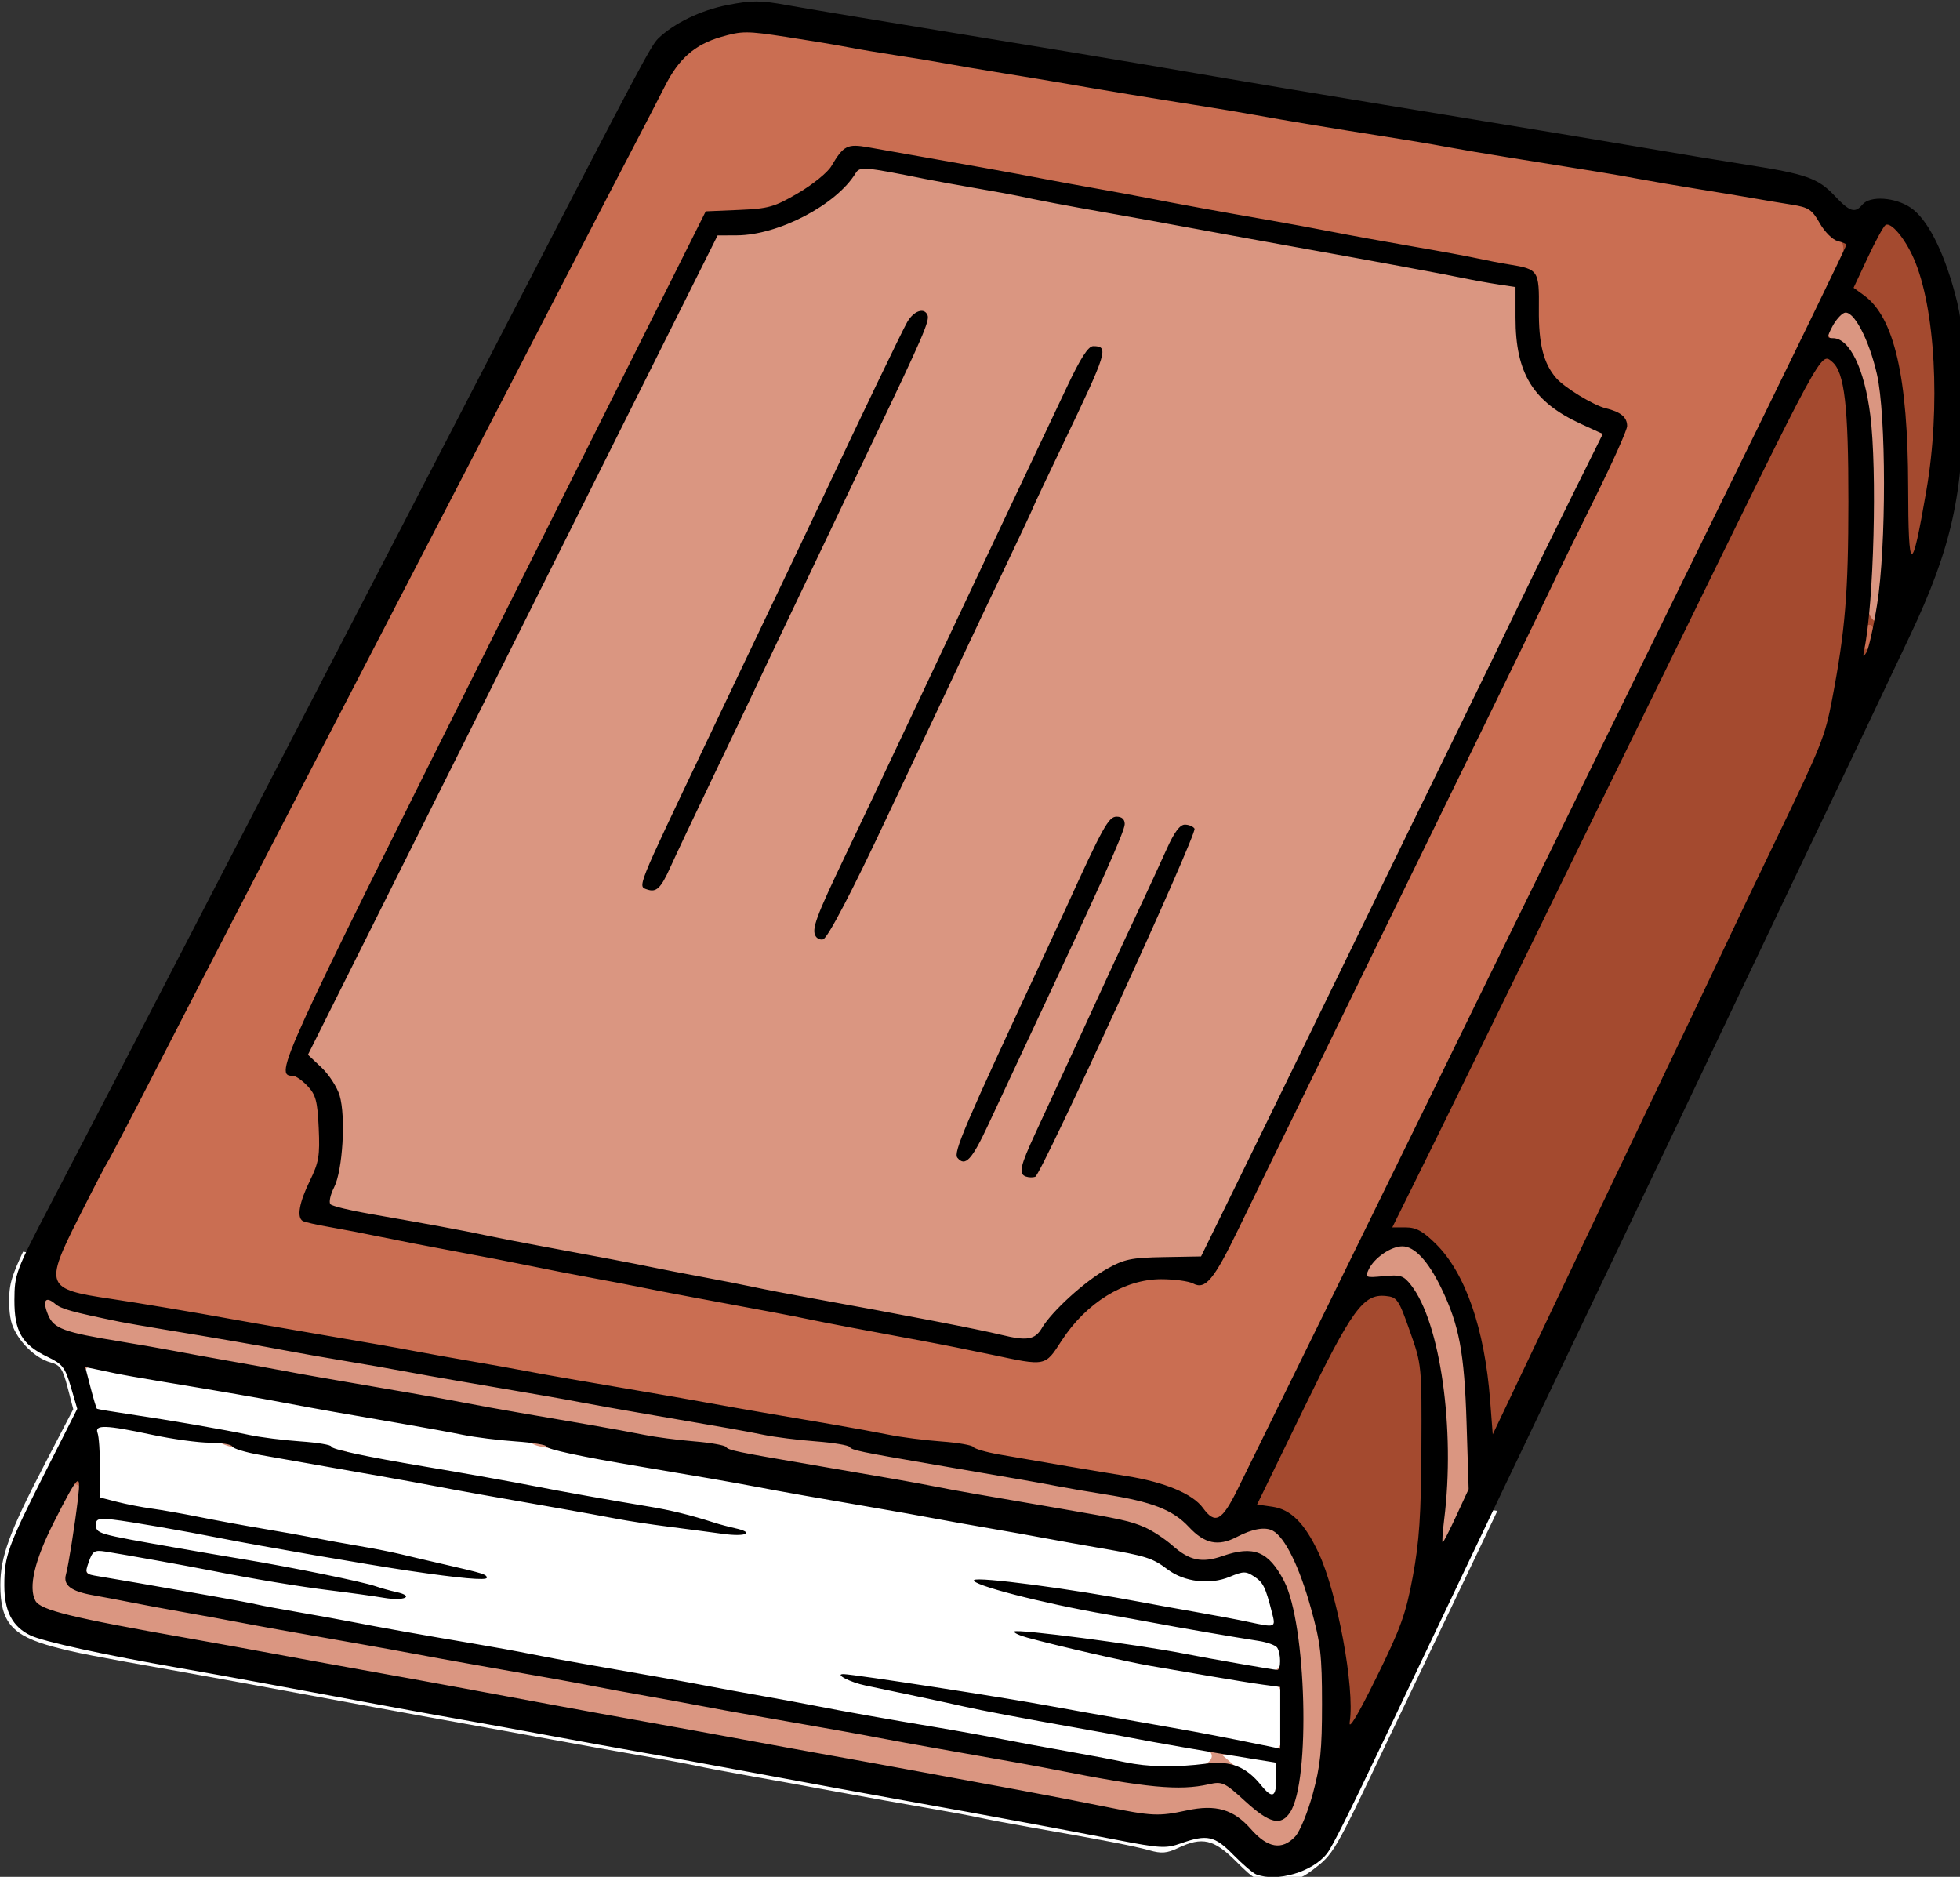 <?xml version="1.0" encoding="UTF-8" standalone="no"?>
<!-- Created with Inkscape (http://www.inkscape.org/) -->

<svg
   width="30mm"
   height="28.726mm"
   viewBox="0 0 30 28.726"
   version="1.1"
   id="svg5"
   inkscape:version="1.2.2 (732a01da63, 2022-12-09)"
   xml:space="preserve"
   sodipodi:docname="book.svg"
   xmlns:inkscape="http://www.inkscape.org/namespaces/inkscape"
   xmlns:sodipodi="http://sodipodi.sourceforge.net/DTD/sodipodi-0.dtd"
   xmlns="http://www.w3.org/2000/svg"
   xmlns:svg="http://www.w3.org/2000/svg"><rect x="0" y="0" width="30" height="28.726" fill="#333333" stroke="none"/><sodipodi:namedview
     id="namedview7"
     pagecolor="#f0f0f0"
     bordercolor="#ffffff"
     borderopacity="1"
     inkscape:showpageshadow="0"
     inkscape:pageopacity="0"
     inkscape:pagecheckerboard="0"
     inkscape:deskcolor="#505050"
     inkscape:document-units="mm"
     showgrid="true"
     inkscape:zoom="1"
     inkscape:cx="1.5"
     inkscape:cy="285.5"
     inkscape:current-layer="layer1"><inkscape:grid
       type="xygrid"
       id="grid132"
       dotted="true"
       empspacing="10"
       units="mm"
       spacingx="1"
       spacingy="1"
       originx="-17.624"
       originy="-82.756" /></sodipodi:namedview><defs
     id="defs2" /><g
     inkscape:label="Layer 1"
     inkscape:groupmode="layer"
     id="layer1"
     transform="translate(-17.624,-82.756)"><g
       id="g2850"
       transform="matrix(0.173,0,0,0.173,14.58,68.462)"><path
         id="path310"
         style="display:inline;fill:#ffffff;stroke-width:0.353"
         d="m 19.638,193.363 c -0.926,1.97 -1.096,2.628 -1.189,3.416 -0.115,0.967 -0.027,2.286 0.198,2.967 0.492,1.491 2.046,3.044 3.412,3.409 0.86,0.23 1.084,0.556 1.514,2.205 l 0.504,1.935 -2.557,4.922 c -3.095,5.958 -3.895,8.144 -3.895,10.639 0,3.303 1.034,4.492 4.763,5.478 1.985,0.525 3.218,0.765 11.289,2.2 2.973,0.529 4.976,0.897 17.11,3.143 2.619,0.485 6.191,1.135 7.938,1.445 1.746,0.31 5.239,0.946 7.761,1.414 2.522,0.468 6.094,1.108 7.938,1.423 1.843,0.315 3.986,0.712 4.763,0.883 0.776,0.171 2.84,0.562 4.586,0.87 1.746,0.308 5.239,0.943 7.761,1.411 2.522,0.468 6.094,1.108 7.938,1.423 1.843,0.315 3.986,0.712 4.763,0.882 0.776,0.171 2.76,0.547 4.41,0.835 6.339,1.109 9.396,1.7 10.652,2.059 1.046,0.3 1.543,0.26 2.523,-0.205 2.144,-1.018 3.171,-0.781 5.137,1.185 1.665,1.665 1.867,1.764 3.6,1.764 1.449,0 2.103,-0.202 3.103,-0.956 1.937,-1.46 1.951,-1.484 6.57,-11.215 1.013,-2.134 2.835,-5.944 4.048,-8.467 1.213,-2.522 2.979,-6.213 3.924,-8.202 0.507,-1.067 1.192,-2.505 1.869,-3.928 z" /><path
         id="path308"
         style="display:inline;fill:#da9681;fill-opacity:1;stroke-width:0.353"
         d="m 83.549,83.182 c -1.72,0.136 -3.474,0.474 -5.024,1.248 -2.342,1.48 -3.87,3.879 -5.129,6.284 -3.741,7.11 -7.348,14.29 -11.073,21.408 -12.07,23.31 -24.151,46.615 -36.207,69.928 -2.098,3.894 -4.144,7.822 -5.983,11.847 -0.771,1.803 -1.684,4.005 -0.71,5.955 0.585,1.282 1.676,2.523 3.102,2.817 1.01,0.121 1.273,1.337 1.578,2.135 0.407,1.247 0.608,2.643 -0.006,3.863 -0.319,0.788 -0.736,1.656 -1.369,2.168 -0.811,2.425 -2.276,4.585 -3.216,6.923 -0.94,2.29 -1.938,4.955 -0.914,7.386 0.633,1.764 2.628,2.254 4.248,2.68 5.002,1.169 10.094,1.895 15.141,2.839 6.097,1.13 12.203,2.283 18.292,3.384 7.091,1.231 14.13,2.616 21.217,3.835 6.749,1.231 13.495,2.527 20.237,3.73 6.748,1.17 13.468,2.494 20.211,3.685 1.894,0.272 3.773,0.173 5.566,-0.112 0.945,-0.209 2.086,-0.28 2.766,0.555 0.955,0.896 1.729,2.107 2.975,2.613 1.912,0.507 4.095,-0.198 5.237,-1.845 1.936,-2.658 3.145,-5.753 4.611,-8.677 3.831,-8.041 7.68,-16.075 11.472,-24.134 0.539,-1.177 1.087,-2.369 1.475,-3.594 0.305,-0.326 0.72,-0.382 0.766,-0.909 3.003,-6.634 6.245,-13.161 9.337,-19.755 8.005,-16.785 16.027,-33.567 23.98,-50.378 2.108,-4.386 3.769,-9.021 4.465,-13.853 0.803,-5.459 0.822,-11.034 -0.371,-16.454 -0.606,-2.53 -1.463,-5.18 -3.317,-7.133 -0.933,-0.857 -2.303,-1.163 -3.534,-1.072 -0.879,0.187 -1.486,1.47 -2.467,1.008 -0.626,-0.424 -0.921,-1.183 -1.277,-1.795 -2.239,-1.489 -4.974,-1.885 -7.582,-2.252 -6.065,-0.936 -12.053,-2.069 -18.113,-2.996 -7.937,-1.351 -15.886,-2.628 -23.826,-3.96 -4.966,-0.84 -9.958,-1.681 -14.897,-2.531 C 105.73,86.539 96.287,84.816 86.799,83.383 85.721,83.253 84.637,83.138 83.549,83.182 Z M 25.816,203.486 c 3.294,0.848 6.7,1.193 10.042,1.827 5.728,1.033 11.453,2.091 17.196,3.053 2.816,0.512 5.622,1.107 8.487,1.278 1.019,0.151 2.15,0.095 3.053,0.643 0.544,0.366 1.31,0.352 1.947,0.528 6.712,1.206 13.489,2.31 20.19,3.575 8.68,1.474 17.334,3.091 26,4.637 2.084,0.414 4.217,0.609 6.267,1.17 0.962,0.236 1.704,0.888 2.486,1.444 1.693,0.94 3.699,0.571 5.471,0.094 0.89,-0.24 2.013,-0.076 2.424,0.859 0.556,1.093 1.181,2.264 1.172,3.518 -0.234,0.846 -1.316,0.439 -1.947,0.396 -7.079,-1.479 -14.242,-2.831 -21.408,-3.584 -0.781,-0.065 -1.702,-0.152 -2.404,-0.112 3.472,0.809 6.916,1.808 10.435,2.334 4.76,0.918 9.543,1.718 14.322,2.527 0.775,0.081 1.61,0.627 1.494,1.504 0.118,0.794 -0.588,1.47 -1.375,1.33 -2.38,-0.306 -4.708,-0.943 -7.08,-1.31 -4.756,-0.791 -9.54,-1.613 -14.334,-1.899 4.826,1.061 9.628,2.248 14.508,3.046 2.575,0.452 5.166,0.876 7.734,1.329 0.718,0.533 0.638,1.613 0.77,2.424 0.035,1.08 0.183,2.429 -0.674,3.238 -0.732,0.403 -1.505,-0.278 -2.261,-0.32 -5.968,-1.22 -12.11,-2.133 -18.126,-3.277 -4.687,-0.766 -9.35,-1.633 -14.031,-2.215 -0.807,-0.096 -1.616,-0.178 -2.428,-0.218 4.027,0.96 8.147,1.903 12.248,2.681 5.307,0.922 10.592,2.029 15.912,2.919 0.896,0.232 1.985,0.096 2.733,0.693 0.516,0.55 -0.249,1.141 -0.791,1.224 -3.308,0.838 -6.694,-0.162 -9.967,-0.689 -7.179,-1.335 -14.361,-2.598 -21.547,-3.9 -4.622,-0.868 -9.27,-1.645 -13.894,-2.556 -5.846,-0.997 -11.716,-2.075 -17.552,-3.143 -4.283,-0.725 -8.555,-1.511 -12.82,-2.332 -5.899,-1.034 -11.793,-2.194 -17.68,-3.162 -1.615,-0.265 -3.276,-0.465 -4.802,-1.076 -0.87,-0.474 -0.343,-1.595 0.139,-2.162 0.649,-0.719 1.518,0.051 2.276,0.086 2.093,0.316 4.201,0.579 6.267,1.097 5.429,0.996 10.866,1.984 16.343,2.686 0.76,0.077 1.387,0.159 2.143,0.167 C 49.319,222.635 45.699,222.083 42.14,221.378 37.155,220.401 32.081,219.854 27.168,218.537 26.462,218.399 25.619,217.773 26,216.969 c 0.444,-0.843 1.44,-0.226 2.119,-0.138 4.082,0.778 8.172,1.51 12.257,2.274 5.738,0.985 11.517,2.026 17.244,2.785 0.77,0.087 1.543,0.165 2.319,0.163 -2.231,-0.672 -4.538,-1.067 -6.791,-1.662 -6.428,-1.344 -12.998,-2.41 -19.489,-3.605 -2.464,-0.432 -4.927,-0.849 -7.39,-1.227 -0.025,-2.18 0.092,-4.391 -0.338,-6.537 -0.016,-0.736 0.854,-0.783 1.349,-0.491 2.771,0.887 5.628,0.924 8.482,1.312 0.859,0.027 1.482,0.655 2.314,0.775 6.178,1.239 12.426,2.116 18.602,3.369 5.288,0.947 10.612,1.857 15.906,2.84 3.398,0.514 6.796,1.064 10.224,1.336 -3.657,-1.283 -7.504,-1.906 -11.301,-2.625 -6.966,-1.283 -13.933,-2.507 -20.917,-3.731 -0.815,-0.163 -1.666,-0.335 -2.366,-0.785 -2.404,-0.481 -4.886,-0.442 -7.283,-0.988 -4.567,-0.934 -9.19,-1.562 -13.769,-2.421 -0.578,-0.09 -1.247,-0.238 -1.376,-0.904 -0.289,-0.894 -0.758,-1.816 -0.687,-2.768 0.068,-0.306 0.405,-0.508 0.707,-0.453 z m 101.418,34.467 c 1.067,0.075 2.33,-0.103 3.207,0.627 0.681,0.921 0.017,2.088 -0.074,3.091 -0.164,0.412 -0.825,-0.623 -1.184,-0.783 -1.141,-0.989 -2.281,-1.979 -3.42,-2.97 0.49,0.012 0.98,0.023 1.471,0.035 z" /><path
         id="path304"
         style="display:inline;fill:#ca6e52;fill-opacity:1;stroke-width:0.353"
         d="m 84.184,83.252 c -2.952,0.233 -6.095,1.092 -8.157,3.343 -1.55,2.058 -2.568,4.456 -3.799,6.708 -11.566,22.505 -23.276,44.925 -34.884,67.407 -5.268,10.208 -10.572,20.393 -15.849,30.596 -0.995,2.122 -2.37,4.249 -2.251,6.688 -0.116,1.084 0.273,2.145 1.02,2.931 0.685,0.856 1.592,1.544 2.673,1.79 1.193,0.617 1.281,2.12 1.617,3.27 0.408,2.013 -0.926,3.781 -1.73,5.508 -1.024,2.007 -2.144,3.967 -3.179,5.965 -0.838,2.143 -1.53,4.501 -1.129,6.818 0.198,1.412 1.313,2.589 2.716,2.858 6.287,1.706 12.733,2.571 19.122,3.804 17.946,3.337 35.932,6.534 53.883,9.862 8.168,1.465 16.324,2.983 24.477,4.533 1.241,0.268 2.529,0.223 3.719,-0.241 1.142,-0.394 2.552,-0.633 3.538,0.255 1.165,0.836 1.928,2.228 3.293,2.761 1.752,0.251 3.803,-10e-4 4.946,-1.513 1.855,-2.333 2.899,-5.154 4.231,-7.787 15.975,-33.453 31.945,-66.909 47.772,-100.433 1.114,-2.301 2.17,-4.65 2.844,-7.129 1.018,-3.34 1.777,-6.794 1.722,-10.304 -0.008,-4.125 0.192,-8.257 -0.622,-12.311 -0.494,-2.086 -1.234,-4.041 -2.442,-5.809 -1.033,-1.491 -3.069,-2.709 -4.861,-1.832 -0.616,0.371 -1.409,0.974 -2.1,0.393 -1.06,-0.938 -1.98,-2.118 -3.368,-2.6 -2.461,-0.925 -5.133,-0.999 -7.696,-1.487 -6.497,-1.046 -12.975,-2.214 -19.479,-3.23 -10.098,-1.766 -20.24,-3.277 -30.337,-5.047 -6.754,-1.276 -13.564,-2.141 -20.32,-3.435 -4.642,-0.797 -9.311,-1.448 -13.95,-2.304 -0.471,-0.055 -0.945,-0.047 -1.418,-0.028 z m 10.764,13.979 c 2.25,0.259 4.442,0.894 6.679,1.249 6.476,1.158 12.966,2.432 19.46,3.57 6.415,1.202 12.858,2.271 19.264,3.536 3.982,0.719 7.979,1.375 11.895,2.406 -0.344,1.834 -0.44,3.727 0.004,5.554 0.429,2.341 1.95,4.405 4.045,5.527 1.048,0.672 2.347,0.978 3.267,1.826 0.298,0.403 -0.301,0.935 -0.402,1.383 -6.962,14.409 -14.025,28.762 -21.003,43.163 -4.694,9.642 -9.448,19.262 -14.072,28.94 -2.299,0.072 -4.633,-0.184 -6.906,0.244 -2.285,0.717 -4.078,2.44 -5.725,4.106 -1.006,0.886 -1.376,2.511 -2.794,2.878 -0.699,0.184 -1.222,-0.452 -1.914,-0.443 -3.513,-0.646 -7.02,-1.313 -10.52,-2.027 -5.313,-0.95 -10.61,-1.985 -15.904,-3.033 -7.498,-1.478 -15.018,-2.843 -22.523,-4.287 -2.884,-0.582 -5.771,-1.147 -8.669,-1.654 -1.12,-0.229 -2.223,-0.535 -3.331,-0.813 0.764,-1.49 1.824,-2.946 1.771,-4.702 0.004,-2.007 0.228,-4.149 -0.646,-6.019 -0.573,-1.094 -1.686,-1.718 -2.598,-2.49 12.16,-24.316 24.318,-48.633 36.473,-72.951 1.849,0.086 3.712,-0.123 5.443,-0.807 2.421,-0.89 4.76,-2.194 6.43,-4.201 0.592,-0.623 1.409,-1.012 2.279,-0.956 z m 86,12.768 c 1.222,0.292 1.697,1.663 2.152,2.691 1.625,4.361 1.611,9.088 1.461,13.675 -0.12,3.431 -0.171,6.875 -0.586,10.286 -0.028,0.617 -0.424,1.049 -0.854,1.445 -0.683,-1.002 -0.353,-2.232 -0.357,-3.361 0.19,-3.469 0.493,-6.894 0.283,-10.371 -0.139,-2.496 -0.184,-5.046 -0.754,-7.51 -0.488,-1.425 -1.124,-2.874 -2.186,-3.965 -0.639,-0.133 -1.105,-0.799 -0.775,-1.424 0.24,-0.708 0.738,-1.583 1.615,-1.466 z m -81.994,0.443 c -1.544,2.23 -2.593,4.758 -3.825,7.165 -6.254,13.128 -12.474,26.274 -18.733,39.4 -0.505,1.265 -1.301,2.491 -1.401,3.873 0.157,0.379 0.62,-0.195 0.754,-0.354 1.4,-2.529 2.564,-5.189 3.842,-7.784 5.954,-12.576 11.983,-25.117 17.901,-37.71 0.635,-1.505 1.473,-2.971 1.758,-4.592 -0.006,-0.126 -0.265,-0.13 -0.295,0.002 z m 15.367,3.1 c -0.849,0.819 -1.208,2.033 -1.766,3.058 -7.3,15.431 -14.581,30.873 -21.869,46.311 -0.283,0.713 -0.633,1.443 -0.703,2.205 0.456,0.466 0.724,-0.406 0.967,-0.676 1.712,-3.089 3.143,-6.327 4.629,-9.528 3.281,-6.932 6.59,-13.854 9.849,-20.799 2.936,-6.275 6.006,-12.489 8.839,-18.811 0.219,-0.528 0.457,-1.057 0.568,-1.62 -0.171,-0.038 -0.336,-0.148 -0.514,-0.141 z m 2.041,41.52 c -0.892,0.741 -1.164,1.989 -1.714,2.98 -4.057,8.729 -8.192,17.426 -12.016,26.261 -0.331,0.341 -0.026,1.071 0.336,0.423 1.564,-2.072 2.504,-4.53 3.632,-6.85 3.174,-6.989 6.546,-13.89 9.558,-20.951 0.213,-0.579 0.497,-1.157 0.618,-1.755 -0.117,-0.083 -0.271,-0.131 -0.414,-0.107 z m 6.086,0.898 c -0.557,0.355 -0.771,1.197 -1.107,1.703 -2.081,4.272 -4.003,8.649 -6.064,12.954 -1.445,3.141 -2.813,6.314 -4.296,9.438 -0.885,2.01 -1.931,3.964 -2.621,6.051 0.234,0.566 0.946,0.248 1.023,-0.268 4.13,-8.611 8.054,-17.321 11.954,-26.039 0.517,-1.239 1.139,-2.464 1.574,-3.721 -0.101,-0.144 -0.309,-0.137 -0.463,-0.119 z m 19.201,36.531 c 1.614,0.129 2.565,1.685 3.36,2.914 2.134,3.819 2.559,8.3 2.727,12.593 -0.017,2.324 0.187,4.679 -0.221,6.979 -0.399,1.4 -1.136,2.688 -1.81,3.965 -0.304,0.265 -0.949,1.597 -0.832,0.546 -0.157,-1.417 0.376,-2.79 0.322,-4.212 0.151,-4.104 0.287,-8.267 -0.532,-12.218 -0.514,-2.228 -1.202,-4.4 -2.422,-6.325 -0.502,-0.883 -1.584,-1.215 -2.517,-0.863 -0.659,0.226 -1.507,-0.343 -1.199,-1.072 0.507,-1.044 1.478,-1.941 2.607,-2.26 0.17,-0.035 0.342,-0.048 0.516,-0.047 z m -119.725,4.549 c 0.689,-0.02 0.684,0.843 1.307,0.943 2.254,0.843 4.685,1.044 7.032,1.513 7.813,1.316 15.609,2.727 23.405,4.133 6.442,1.133 12.935,2.188 19.382,3.378 4.279,0.719 8.548,1.493 12.819,2.251 2.107,0.378 4.302,0.251 6.362,0.868 0.755,0.585 1.815,0.532 2.714,0.771 6.265,1.065 12.536,2.115 18.781,3.248 2.651,0.506 5.454,0.743 7.857,2.066 1.245,0.68 1.823,2.359 3.39,2.473 1.765,0.127 3.216,-1.634 5.02,-1.079 1.446,0.567 2.099,2.144 2.729,3.449 1.599,3.882 2.366,8.094 2.456,12.283 -0.033,3.345 -0.62,6.689 -1.632,9.874 -0.434,1.286 -1.12,2.863 -2.599,3.153 -1.527,0.115 -2.514,-1.304 -3.511,-2.232 -1.048,-1.133 -2.678,-1.341 -4.128,-1.08 -1.814,0.285 -3.675,0.769 -5.502,0.268 -4.296,-1.019 -8.667,-1.653 -12.996,-2.507 -6.755,-1.241 -13.488,-2.473 -20.247,-3.691 -6.87,-1.305 -13.786,-2.455 -20.664,-3.781 -6.305,-1.173 -12.594,-2.32 -18.912,-3.438 -7.391,-1.456 -14.862,-2.567 -22.236,-4.159 -1.332,-0.289 -2.704,-1.273 -2.735,-2.754 -0.052,-2.105 1.066,-4.01 1.973,-5.839 0.624,-1.039 1.052,-2.245 1.912,-3.112 0.624,-0.369 1.049,0.42 0.951,0.975 -0.018,2.391 -0.762,4.706 -0.934,7.08 -0.151,0.709 0.517,1.061 1.112,1.115 8.356,1.55 16.715,3.132 25.104,4.561 5.275,1.027 10.57,1.938 15.865,2.859 8.769,1.639 17.535,3.231 26.326,4.789 7.339,1.346 14.691,2.617 22.026,3.984 2.216,0.336 4.413,0.848 6.642,1.062 1.873,0.132 3.822,-0.791 5.625,0.087 1.512,0.587 2.17,2.396 3.764,2.804 1.004,-0.037 1.361,-1.254 1.507,-2.081 0.592,-3.768 0.607,-7.574 0.433,-11.391 -0.206,-2.649 -0.515,-5.408 -1.811,-7.774 -0.603,-1.195 -1.974,-1.959 -3.308,-1.63 -1.486,0.147 -3,0.642 -4.491,0.348 -1.271,-0.452 -2.02,-1.724 -3.219,-2.321 -2.103,-1.158 -4.514,-1.382 -6.869,-1.842 -6.169,-0.998 -12.304,-2.146 -18.455,-3.236 -3.399,-0.625 -6.826,-1.114 -10.21,-1.81 -0.862,-0.119 -1.526,-0.746 -2.411,-0.755 -2.699,-0.302 -5.418,-0.5 -8.072,-1.111 -6.557,-1.172 -13.117,-2.308 -19.666,-3.512 -9.56,-1.667 -19.114,-3.368 -28.657,-5.124 -1.277,-0.319 -2.949,-0.396 -3.595,-1.754 -0.351,-0.659 -0.808,-1.748 -0.028,-2.278 0.132,-0.011 0.265,-0.091 0.396,-0.043 z m 3.881,6.4 c 2.358,0.184 4.672,0.758 7.011,1.106 7.766,1.322 15.513,2.762 23.273,4.114 2.633,0.589 5.318,0.849 7.998,1.11 0.705,0.117 1.504,0.137 2.06,0.627 2.742,0.712 5.572,1.038 8.354,1.568 7.829,1.329 15.635,2.793 23.46,4.136 5.247,0.947 10.499,1.899 15.75,2.841 2.158,0.424 4.413,0.604 6.444,1.497 0.859,0.49 1.545,1.314 2.586,1.435 1.546,0.379 3.132,-0.004 4.594,-0.529 1.065,-0.355 1.819,0.69 2.328,1.461 0.563,1.07 1.166,2.279 1.02,3.518 -0.249,0.854 -1.31,0.438 -1.952,0.375 -4.68,-0.866 -9.355,-1.753 -14.044,-2.563 -2.88,-0.462 -5.745,-0.895 -8.634,-1.206 7.733,1.817 15.567,3.254 23.426,4.518 1.029,0.108 1.641,1.048 1.789,1.998 0.167,0.49 0.188,1.369 -0.535,1.279 -4.215,-0.416 -8.336,-1.458 -12.493,-2.023 -2.344,-0.357 -4.667,-0.684 -7.019,-0.977 3.298,0.832 6.619,1.573 9.98,2.11 3.328,0.589 6.653,1.204 10.003,1.661 0.083,2.099 0.168,4.198 0.252,6.297 -4,-0.606 -7.933,-1.557 -11.932,-2.177 -6.154,-1.063 -12.256,-2.232 -18.427,-3.142 -1.539,-0.244 -3.079,-0.478 -4.619,-0.717 4.604,0.987 9.203,2.001 13.845,2.794 6.893,1.272 13.773,2.63 20.723,3.566 -0.079,1.14 0.275,2.547 -0.609,3.455 -0.589,0.477 -1.211,-0.128 -1.424,-0.678 -1.023,-0.963 -2.288,-2.038 -3.8,-1.797 -2.427,0.231 -4.894,0.515 -7.305,-0.02 -8.626,-1.557 -17.25,-3.145 -25.892,-4.671 -7.928,-1.421 -15.811,-2.934 -23.747,-4.307 -7.903,-1.484 -15.853,-2.816 -23.75,-4.295 -5.75,-1.069 -11.479,-2.141 -17.257,-3.076 -0.715,-0.203 -1.606,-0.159 -2.187,-0.624 -0.308,-0.77 -0.029,-1.698 0.354,-2.4 0.747,-0.795 1.895,-0.138 2.801,-0.082 4.967,0.927 9.928,1.829 14.905,2.709 2.571,0.665 5.24,0.771 7.863,1.135 -7.826,-1.98 -15.887,-2.993 -23.818,-4.537 -0.678,-0.115 -1.762,-0.48 -1.451,-1.369 0.173,-0.954 1.248,-1.255 2.083,-1.067 2.51,0.437 4.99,1.051 7.505,1.471 7.35,1.344 14.728,2.658 22.14,3.652 -6.836,-1.692 -13.799,-2.821 -20.742,-4.069 -3.589,-0.657 -7.253,-1.114 -10.797,-2.063 0.062,-2.122 -0.146,-4.269 0.174,-6.373 0.087,-0.652 0.769,-0.951 1.355,-0.729 3.116,0.562 6.213,1.369 9.398,1.397 0.544,0.01 1.069,0.178 1.478,0.512 3.955,1.059 8.037,1.538 12.055,2.299 5.575,1.008 11.113,2.072 16.696,3.031 3.594,0.675 7.197,1.328 10.817,1.743 0.927,0.123 1.854,0.245 2.781,0.368 -5.775,-1.564 -11.734,-2.282 -17.582,-3.515 -4.916,-0.917 -9.869,-1.65 -14.768,-2.649 -0.838,-0.118 -1.501,-0.696 -2.36,-0.716 -2.644,-0.297 -5.298,-0.54 -7.899,-1.129 -3.578,-0.709 -7.193,-1.214 -10.783,-1.853 -1.043,-0.162 -1.883,-0.976 -2.061,-2.02 -0.067,-0.721 -0.669,-1.601 -0.066,-2.23 0.207,-0.109 0.417,-0.181 0.654,-0.182 z" /><path
         id="path2291"
         style="display:inline;fill:#a44a2f;fill-opacity:1;stroke-width:0.353"
         d="m 183.586,100.748 c -0.851,0.068 -1.406,0.932 -2.271,0.865 -0.322,0.687 -0.719,1.389 -0.994,2.066 0.771,0.853 0.116,2.063 -0.205,2.974 -2.271,5.125 -4.864,10.1 -7.289,15.153 -14.571,29.77 -29.12,59.553 -43.757,89.289 -1.028,1.942 -1.916,3.991 -3.249,5.748 -0.336,0.436 -0.935,0.297 -1.322,0.018 -0.095,0.488 -0.914,1.22 -0.488,1.533 0.895,0.537 1.921,0.24 2.78,-0.198 1.279,-0.595 2.985,-1.094 4.17,-0.033 1.4,1.239 1.86,3.159 2.468,4.855 1.028,3.538 1.876,7.193 1.832,10.897 -0.24,3.029 -0.685,6.059 -1.496,8.99 -0.542,1.321 -1.161,2.96 -2.652,3.434 -1.505,0.3 -2.55,-1.086 -3.479,-2.028 -0.973,-1.073 -2.451,-1.564 -3.877,-1.333 -1.868,0.211 -3.739,0.859 -5.628,0.407 -2.036,-0.412 -4.074,-0.813 -6.118,-1.185 -0.282,0.571 -0.564,1.142 -0.846,1.713 2.977,0.513 5.922,1.242 8.924,1.59 1.819,0.163 3.581,-1.353 5.371,-0.537 1.403,0.771 2.109,2.486 3.652,3.029 1.746,0.326 3.938,0.285 5.075,-1.313 1.686,-2.338 2.813,-5.021 4.105,-7.585 6.137,-12.84 12.256,-25.679 18.359,-38.537 9.601,-20.154 19.3,-40.267 28.677,-60.528 1.291,-2.917 2.73,-5.783 3.762,-8.805 1.082,-3.59 1.678,-7.326 1.701,-11.052 0.067,-3.299 0.078,-6.706 -0.372,-9.863 -0.425,-2.705 -1.229,-5.445 -2.847,-7.686 -0.933,-1.188 -2.413,-2.162 -3.985,-1.878 z m -2.74,9.182 c 1.224,0.097 1.696,1.461 2.139,2.42 1.591,3.201 1.417,6.856 1.47,10.33 -0.028,4.501 0.025,9.015 -0.349,13.503 0.009,0.562 -0.314,1.001 -0.714,1.363 -0.52,-0.493 -0.619,-1.172 -0.588,-1.855 -0.098,-5.652 0.346,-11.324 -0.211,-16.961 -0.343,-2.048 -0.957,-4.211 -2.467,-5.713 -0.591,-0.355 -1.274,-1.033 -0.818,-1.762 0.307,-0.601 0.787,-1.313 1.537,-1.324 z m 2.406,28.143 c 0.471,0.561 0.427,1.595 -0.197,2.039 -0.7,0.072 -0.859,-0.672 -0.801,-1.229 -0.088,-0.522 0.353,-1.2 0.9,-0.904 l 0.073,0.069 z m -41.494,54.377 c 1.367,0.213 2.236,1.489 2.976,2.542 1.77,2.868 2.41,6.264 2.876,9.556 0.392,3.34 0.519,6.758 -0.065,10.082 -0.358,1.562 -1.133,3.001 -1.893,4.394 -0.327,0.375 -0.895,1.563 -0.777,0.431 -0.136,-1.671 0.361,-3.244 0.348,-4.912 0.094,-3.648 0.097,-7.33 -0.479,-10.942 -0.574,-2.369 -1.177,-4.815 -2.522,-6.881 -0.608,-0.991 -1.832,-0.668 -2.791,-0.648 -0.708,0.116 -1.349,-0.565 -1.027,-1.254 0.509,-1.178 1.72,-1.971 2.918,-2.326 0.141,-0.035 0.291,-0.05 0.435,-0.042 z" /><path
         style="display:inline;fill:#000000;stroke-width:0.353"
         d="m 128.749,248.457 c -0.291,-0.11 -1.206,-0.892 -2.034,-1.736 -1.652,-1.686 -2.324,-1.834 -4.632,-1.019 -1.343,0.474 -1.817,0.447 -5.777,-0.323 -4.398,-0.855 -12.426,-2.346 -17.19,-3.192 -2.966,-0.527 -10.64,-1.937 -17.286,-3.177 -2.425,-0.453 -5.918,-1.087 -7.761,-1.409 -1.843,-0.323 -5.336,-0.958 -7.761,-1.411 -2.425,-0.454 -5.918,-1.089 -7.761,-1.413 -3.141,-0.551 -6.543,-1.176 -17.286,-3.177 -2.425,-0.452 -5.918,-1.083 -7.761,-1.403 -6.599,-1.146 -12.053,-2.337 -13.196,-2.882 -1.609,-0.767 -2.326,-2.138 -2.326,-4.444 0,-2.603 0.304,-3.444 3.599,-9.964 l 2.853,-5.644 -0.567,-1.94 c -0.502,-1.718 -0.736,-2.021 -2.042,-2.646 -2.283,-1.092 -2.963,-2.257 -2.951,-5.054 0.01,-2.267 0.125,-2.575 3.136,-8.351 4.322,-8.292 6.678,-12.826 10.081,-19.403 1.607,-3.104 3.99,-7.708 5.297,-10.231 1.307,-2.522 3.608,-6.967 5.114,-9.878 1.506,-2.91 3.808,-7.355 5.116,-9.878 1.308,-2.522 3.529,-6.809 4.937,-9.525 1.408,-2.716 3.629,-7.003 4.937,-9.525 1.308,-2.522 3.69,-7.126 5.295,-10.231 11.321,-21.901 12.411,-23.955 13.041,-24.564 1.411,-1.363 3.767,-2.504 6.126,-2.965 2.185,-0.427 2.91,-0.424 5.35,0.02 1.552,0.283 8.22,1.393 14.817,2.468 6.597,1.075 14.217,2.336 16.933,2.802 9.796,1.682 15.724,2.674 27.517,4.602 6.597,1.079 14.217,2.343 16.933,2.811 2.716,0.467 6.606,1.109 8.643,1.426 5.214,0.811 6.312,1.197 7.744,2.719 1.37,1.456 1.823,1.602 2.487,0.803 0.663,-0.798 2.884,-0.655 4.265,0.276 1.447,0.975 2.869,3.718 3.904,7.532 0.631,2.324 0.756,3.779 0.768,8.949 0.021,8.779 -1.047,13.604 -4.737,21.396 -3.909,8.255 -4.894,10.329 -6.847,14.41 -1.114,2.328 -2.8,5.861 -3.747,7.849 -0.947,1.989 -2.515,5.283 -3.485,7.32 -0.97,2.037 -2.558,5.371 -3.528,7.408 -0.97,2.037 -2.558,5.371 -3.528,7.408 -0.97,2.037 -2.538,5.331 -3.485,7.32 -0.947,1.989 -2.595,5.442 -3.662,7.673 -4.499,9.402 -6.084,12.719 -7.712,16.14 -0.947,1.989 -2.515,5.283 -3.485,7.32 -2.808,5.896 -5.059,10.628 -7.135,14.993 -3.036,6.387 -4.5,9.305 -4.962,9.892 -1.277,1.626 -4.397,2.547 -6.248,1.846 z m 3.442,-3.36 c 0.409,-0.437 1.11,-2.143 1.558,-3.792 0.67,-2.467 0.814,-3.875 0.812,-7.938 -0.002,-4.311 -0.126,-5.386 -0.98,-8.457 -1.026,-3.693 -2.303,-6.29 -3.376,-6.864 -0.689,-0.369 -1.798,-0.174 -3.211,0.564 -1.62,0.845 -2.828,0.59 -4.209,-0.891 -1.417,-1.52 -3.25,-2.233 -7.442,-2.894 -1.455,-0.23 -3.36,-0.556 -4.233,-0.726 -1.484,-0.288 -2.982,-0.55 -10.848,-1.899 -6.61,-1.133 -7.306,-1.278 -7.486,-1.558 -0.103,-0.159 -1.457,-0.384 -3.009,-0.501 -1.552,-0.117 -3.616,-0.375 -4.586,-0.574 -1.646,-0.338 -3.007,-0.579 -11.024,-1.953 -1.698,-0.291 -3.96,-0.695 -5.027,-0.899 -1.834,-0.35 -3.138,-0.578 -10.76,-1.879 -1.746,-0.298 -4.048,-0.708 -5.115,-0.911 -1.067,-0.203 -3.369,-0.605 -5.115,-0.894 -1.746,-0.289 -4.048,-0.693 -5.115,-0.898 -2.028,-0.39 -6.32,-1.132 -11.113,-1.922 -1.552,-0.256 -3.219,-0.546 -3.704,-0.646 -4.277,-0.877 -5.194,-1.132 -5.735,-1.592 -0.862,-0.734 -1.146,-0.285 -0.621,0.983 0.5,1.207 1.377,1.53 6.356,2.345 1.649,0.27 3.792,0.644 4.763,0.832 0.97,0.188 3.193,0.592 4.939,0.899 1.746,0.306 3.969,0.708 4.939,0.894 1.662,0.317 3.256,0.596 10.936,1.912 1.746,0.299 3.969,0.701 4.939,0.894 0.97,0.192 3.153,0.588 4.851,0.88 1.698,0.292 4.476,0.77 6.174,1.062 1.698,0.292 3.881,0.693 4.851,0.89 0.97,0.198 2.955,0.457 4.41,0.576 1.455,0.119 2.73,0.345 2.832,0.504 0.181,0.28 0.919,0.433 7.574,1.57 6.943,1.186 9.246,1.592 10.936,1.927 1.674,0.332 3.64,0.678 10.936,1.929 5.544,0.95 6.323,1.122 7.585,1.672 0.679,0.296 1.785,1.024 2.457,1.617 1.511,1.334 2.602,1.563 4.422,0.929 2.758,-0.962 4.076,-0.429 5.447,2.2 1.985,3.808 2.355,17.7 0.544,20.463 -0.817,1.247 -1.815,1.004 -3.973,-0.968 -1.844,-1.685 -2.036,-1.775 -3.224,-1.504 -2.595,0.591 -5.516,0.314 -13.611,-1.29 -1.63,-0.323 -3.821,-0.717 -10.76,-1.936 -1.455,-0.256 -3.598,-0.647 -4.762,-0.87 -2.036,-0.39 -4.077,-0.755 -10.936,-1.953 -1.746,-0.305 -3.969,-0.709 -4.939,-0.897 -0.97,-0.188 -3.113,-0.58 -4.763,-0.872 -1.649,-0.292 -3.792,-0.688 -4.763,-0.88 -1.63,-0.323 -3.821,-0.717 -10.76,-1.936 -1.455,-0.256 -3.598,-0.645 -4.763,-0.865 -1.164,-0.22 -3.466,-0.637 -5.115,-0.926 -5.957,-1.043 -9.028,-1.594 -10.76,-1.929 -0.97,-0.188 -3.113,-0.58 -4.762,-0.872 -1.649,-0.292 -3.713,-0.675 -4.586,-0.851 -0.873,-0.176 -2.438,-0.472 -3.478,-0.657 -1.923,-0.343 -2.623,-0.891 -2.353,-1.842 0.213,-0.753 0.794,-4.419 1.061,-6.703 0.283,-2.414 0.039,-2.177 -2.116,2.063 -1.722,3.388 -2.289,5.787 -1.651,6.979 0.441,0.823 3.167,1.493 13.475,3.31 2.231,0.393 5.724,1.026 7.761,1.406 2.037,0.38 5.53,1.016 7.761,1.414 2.231,0.398 6.2,1.121 8.819,1.606 2.619,0.485 6.429,1.192 8.467,1.57 2.037,0.378 5.53,1.012 7.761,1.41 2.231,0.398 6.121,1.106 8.643,1.574 2.522,0.468 6.015,1.104 7.761,1.414 1.746,0.31 5.318,0.959 7.938,1.444 2.619,0.484 6.509,1.203 8.643,1.597 2.134,0.394 5.547,1.055 7.585,1.468 4.187,0.849 4.758,0.875 7.253,0.338 2.573,-0.554 4.141,-0.098 5.676,1.653 1.475,1.683 2.755,1.896 3.92,0.652 z m -1.679,-5.182 v -1.348 l -2.381,-0.381 c -3.59,-0.574 -8.515,-1.429 -10.495,-1.821 -0.97,-0.192 -3.113,-0.587 -4.763,-0.878 -4.647,-0.819 -8.506,-1.549 -10.054,-1.901 -1.41,-0.321 -5.659,-1.228 -8.629,-1.841 -1.391,-0.287 -2.838,-1.044 -1.937,-1.013 1.033,0.036 14.236,2.077 18.15,2.806 1.462,0.272 3.941,0.712 10.936,1.941 2.494,0.438 4.546,0.833 8.026,1.544 l 1.499,0.306 v -2.729 -2.729 l -1.499,-0.202 c -0.825,-0.111 -2.928,-0.449 -4.674,-0.752 -1.746,-0.302 -4.128,-0.712 -5.292,-0.91 -2.058,-0.35 -8.143,-1.744 -10.882,-2.493 -0.746,-0.204 -1.275,-0.453 -1.175,-0.553 0.244,-0.244 10.892,1.148 15.056,1.968 2.181,0.43 7.878,1.424 8.202,1.432 0.339,0.008 0.335,-1.46 -0.005,-1.969 -0.143,-0.213 -0.894,-0.484 -1.67,-0.601 -1.813,-0.274 -7.297,-1.218 -9.349,-1.611 -0.873,-0.167 -2.699,-0.495 -4.057,-0.73 -5.674,-0.979 -12.131,-2.649 -11.743,-3.037 0.318,-0.318 8.595,0.771 14.742,1.941 1.067,0.203 3.29,0.605 4.939,0.894 1.649,0.289 3.713,0.678 4.586,0.866 2.415,0.52 2.431,0.514 2.103,-0.774 -0.59,-2.32 -0.783,-2.712 -1.587,-3.239 -0.737,-0.483 -0.957,-0.481 -2.157,0.021 -1.754,0.733 -4.026,0.465 -5.501,-0.649 -1.345,-1.015 -1.91,-1.195 -5.911,-1.881 -1.649,-0.282 -3.872,-0.68 -4.939,-0.883 -1.067,-0.203 -3.29,-0.6 -4.939,-0.882 -1.649,-0.282 -3.872,-0.679 -4.939,-0.882 -1.067,-0.203 -3.369,-0.614 -5.115,-0.912 -5.021,-0.859 -8.299,-1.44 -10.583,-1.877 -1.983,-0.379 -5.277,-0.953 -10.231,-1.782 -5.193,-0.869 -8.29,-1.533 -8.29,-1.777 0,-0.145 -1.23,-0.348 -2.734,-0.451 -1.504,-0.103 -3.607,-0.365 -4.674,-0.583 -1.067,-0.217 -3.369,-0.639 -5.115,-0.938 -5.064,-0.866 -8.31,-1.442 -10.583,-1.879 -2.25,-0.431 -5.757,-1.039 -10.936,-1.893 -1.746,-0.288 -3.612,-0.619 -4.145,-0.734 -0.534,-0.116 -1.343,-0.287 -1.799,-0.38 l -0.829,-0.17 0.469,1.81 c 0.258,0.995 0.512,1.841 0.564,1.879 0.052,0.038 1.365,0.258 2.917,0.488 3.656,0.543 8.354,1.356 10.583,1.832 0.97,0.207 2.994,0.462 4.498,0.566 1.504,0.104 2.734,0.308 2.734,0.453 0,0.243 3.097,0.907 8.29,1.777 3.313,0.555 7.943,1.382 9.878,1.766 2.036,0.404 6.808,1.254 9.878,1.761 1.981,0.327 3.734,0.756 5.821,1.427 0.485,0.156 1.319,0.378 1.852,0.495 1.806,0.394 0.984,0.785 -1.058,0.502 -1.116,-0.154 -3.298,-0.442 -4.851,-0.639 -1.552,-0.197 -3.616,-0.513 -4.586,-0.701 -0.97,-0.188 -3.193,-0.592 -4.939,-0.897 -5.918,-1.034 -9.167,-1.616 -10.936,-1.959 -0.97,-0.188 -3.193,-0.593 -4.939,-0.901 -1.746,-0.307 -4.366,-0.768 -5.821,-1.024 -1.455,-0.256 -3.678,-0.648 -4.939,-0.872 -1.261,-0.224 -2.346,-0.556 -2.411,-0.739 -0.065,-0.183 -0.949,-0.333 -1.965,-0.333 -1.016,0 -3.333,-0.318 -5.149,-0.706 -4.1,-0.876 -5.092,-0.907 -4.8,-0.148 0.118,0.307 0.214,1.715 0.214,3.129 v 2.571 l 1.499,0.385 c 0.825,0.212 2.214,0.482 3.087,0.6 0.873,0.118 2.778,0.455 4.233,0.749 1.455,0.294 3.995,0.76 5.644,1.035 1.649,0.275 3.713,0.644 4.586,0.82 0.873,0.176 2.619,0.493 3.881,0.705 1.261,0.212 2.928,0.54 3.704,0.729 0.776,0.189 2.522,0.598 3.881,0.909 3.416,0.784 3.704,0.874 3.704,1.169 0,0.263 -2.402,0.048 -6.879,-0.617 -3.579,-0.531 -13.144,-2.184 -16.581,-2.865 -3.445,-0.683 -8.135,-1.494 -9.613,-1.663 -1.19,-0.136 -1.499,-0.059 -1.499,0.372 0,0.893 -0.137,0.852 7.408,2.177 1.455,0.256 4.075,0.702 5.821,0.993 4.17,0.694 10.354,1.958 11.465,2.343 0.485,0.168 1.325,0.403 1.867,0.522 1.665,0.364 0.728,0.82 -1.063,0.517 -0.927,-0.157 -3.034,-0.45 -4.684,-0.651 -2.857,-0.349 -6.922,-1.024 -10.76,-1.787 -1.911,-0.38 -7.438,-1.373 -9.214,-1.656 -0.976,-0.155 -1.143,-0.053 -1.477,0.905 -0.37,1.061 -0.353,1.084 0.924,1.291 1.331,0.216 4.495,0.766 10.12,1.76 1.746,0.308 3.493,0.638 3.881,0.733 0.388,0.095 2.055,0.404 3.704,0.688 1.649,0.284 3.792,0.673 4.763,0.866 2.109,0.419 6.235,1.155 10.583,1.887 1.746,0.294 4.048,0.713 5.115,0.93 1.067,0.218 3.29,0.629 4.939,0.915 4.971,0.861 8.896,1.562 10.76,1.923 0.97,0.188 3.113,0.58 4.763,0.872 1.649,0.292 3.792,0.688 4.763,0.881 2.223,0.442 6.478,1.198 10.583,1.88 1.746,0.29 4.366,0.763 5.821,1.051 1.455,0.288 4.075,0.774 5.821,1.08 1.746,0.307 4.048,0.742 5.115,0.967 2.103,0.444 4.435,0.484 7.277,0.126 2.094,-0.264 3.46,0.279 4.771,1.897 1.023,1.263 1.357,1.108 1.357,-0.629 z m 12.084,-17.837 c 0.569,-3.062 0.729,-5.444 0.757,-11.289 0.035,-7.372 0.03,-7.423 -1.023,-10.407 -0.993,-2.815 -1.124,-3.005 -2.137,-3.104 -1.983,-0.194 -2.981,1.187 -7.345,10.16 l -4.032,8.29 1.368,0.199 c 1.618,0.235 2.832,1.447 4.063,4.057 1.662,3.523 3.224,11.971 2.767,14.971 -0.123,0.809 0.683,-0.531 2.337,-3.881 2.176,-4.409 2.624,-5.651 3.246,-8.996 z m 3.846,-5.354 1.09,-2.356 -0.183,-5.846 c -0.195,-6.236 -0.651,-8.665 -2.244,-11.952 -1.162,-2.399 -2.361,-3.683 -3.437,-3.683 -1.014,0 -2.504,1.03 -2.985,2.062 -0.328,0.705 -0.267,0.731 1.33,0.578 1.494,-0.144 1.755,-0.058 2.422,0.79 2.589,3.292 3.929,12.763 2.933,20.736 -0.139,1.116 -0.2,2.028 -0.135,2.028 0.065,0 0.609,-1.06 1.209,-2.356 z m -19.363,-2.318 c 2.942,-5.968 13.322,-27.119 16.665,-33.955 1.992,-4.075 5.722,-11.695 8.289,-16.933 2.567,-5.239 6.375,-13.018 8.462,-17.286 2.087,-4.269 5.976,-12.206 8.643,-17.639 6.839,-13.934 11.821,-24.185 11.821,-24.324 0,-0.065 -0.357,-0.21 -0.794,-0.323 -0.437,-0.113 -1.143,-0.822 -1.569,-1.575 -0.68,-1.201 -0.984,-1.403 -2.469,-1.637 -0.932,-0.147 -2.409,-0.394 -3.282,-0.549 -0.873,-0.155 -3.096,-0.524 -4.939,-0.82 -1.843,-0.296 -4.304,-0.717 -5.468,-0.935 -1.994,-0.374 -3.165,-0.567 -11.465,-1.891 -1.843,-0.294 -4.304,-0.713 -5.468,-0.93 -1.164,-0.218 -3.545,-0.619 -5.292,-0.891 -4.343,-0.677 -9.103,-1.466 -11.642,-1.931 -1.164,-0.213 -3.545,-0.61 -5.292,-0.882 -3.22,-0.502 -8.43,-1.364 -11.642,-1.926 -0.97,-0.17 -3.351,-0.565 -5.292,-0.878 -1.94,-0.313 -4.242,-0.703 -5.115,-0.868 -0.873,-0.164 -2.778,-0.479 -4.233,-0.698 -1.455,-0.22 -3.44,-0.553 -4.41,-0.741 -0.97,-0.188 -3.437,-0.597 -5.483,-0.91 -3.443,-0.526 -3.868,-0.525 -5.73,0.016 -2.309,0.671 -3.724,1.913 -4.949,4.346 -0.46,0.912 -1.873,3.643 -3.14,6.068 -1.268,2.425 -3.614,6.95 -5.215,10.054 -1.601,3.104 -3.983,7.708 -5.293,10.231 -1.31,2.522 -4.723,9.11 -7.584,14.64 -2.861,5.53 -6.274,12.118 -7.584,14.64 -1.31,2.522 -3.574,6.888 -5.03,9.701 -1.456,2.813 -3.676,7.1 -4.933,9.525 -1.257,2.425 -4.077,7.902 -6.269,12.171 -2.191,4.269 -4.1,7.92 -4.241,8.114 -0.141,0.194 -1.314,2.449 -2.605,5.012 -3.007,5.967 -2.885,6.278 2.792,7.118 2.421,0.358 7.614,1.229 10.76,1.805 0.873,0.16 3.096,0.549 4.939,0.864 7.62,1.304 9.441,1.622 11.289,1.974 1.067,0.203 3.29,0.6 4.939,0.882 1.649,0.282 3.872,0.679 4.939,0.883 1.853,0.354 3.639,0.665 10.76,1.877 1.746,0.297 4.128,0.715 5.292,0.929 1.164,0.214 3.387,0.606 4.939,0.871 1.552,0.265 4.251,0.726 5.997,1.024 1.746,0.298 4.048,0.719 5.115,0.935 1.067,0.216 3.131,0.48 4.586,0.586 1.455,0.106 2.73,0.326 2.832,0.488 0.103,0.162 1.135,0.461 2.293,0.664 4.081,0.716 8.487,1.462 11.279,1.908 3.364,0.538 5.833,1.57 6.744,2.82 1.081,1.483 1.677,1.166 3.053,-1.624 z m -21.791,-11.941 c -1.746,-0.371 -4.524,-0.924 -6.174,-1.228 -5.063,-0.933 -8.577,-1.602 -10.054,-1.913 -1.364,-0.288 -3.526,-0.697 -10.231,-1.939 -1.746,-0.323 -3.81,-0.721 -4.586,-0.885 -0.776,-0.163 -2.681,-0.528 -4.233,-0.811 -1.552,-0.283 -4.013,-0.762 -5.468,-1.064 -1.455,-0.302 -4.471,-0.887 -6.703,-1.299 -2.231,-0.412 -5.168,-0.983 -6.526,-1.267 -1.358,-0.284 -3.41,-0.679 -4.56,-0.878 -1.15,-0.198 -2.222,-0.441 -2.381,-0.54 -0.532,-0.329 -0.3,-1.636 0.629,-3.535 0.806,-1.647 0.904,-2.227 0.792,-4.683 -0.108,-2.379 -0.256,-2.94 -0.981,-3.712 -0.47,-0.5 -1.056,-0.909 -1.304,-0.909 -1.685,0 -1.285,-0.877 17.702,-38.841 l 18.825,-37.639 2.925,-0.125 c 2.648,-0.113 3.146,-0.255 5.256,-1.492 1.282,-0.752 2.597,-1.818 2.923,-2.368 1.088,-1.841 1.415,-2.009 3.274,-1.682 8.788,1.545 12.884,2.282 15.461,2.783 0.97,0.188 3.113,0.581 4.763,0.873 1.649,0.292 3.713,0.673 4.586,0.848 2.012,0.403 6.906,1.295 10.672,1.946 1.601,0.277 4.101,0.738 5.556,1.025 1.455,0.287 4.63,0.864 7.056,1.283 2.425,0.418 5.045,0.901 5.821,1.074 0.776,0.172 2.043,0.415 2.816,0.539 2.563,0.412 2.636,0.522 2.603,3.969 -0.029,3.045 0.409,4.782 1.53,6.073 0.739,0.851 3.316,2.421 4.4,2.68 1.308,0.313 1.881,0.789 1.881,1.563 0,0.346 -1.289,3.224 -2.864,6.395 -1.575,3.171 -3.463,7.036 -4.195,8.588 -0.732,1.552 -3.509,7.267 -6.17,12.7 -2.661,5.433 -5.995,12.259 -7.409,15.169 -1.413,2.91 -4.666,9.578 -7.229,14.817 -2.563,5.239 -5.509,11.279 -6.547,13.423 -2.152,4.445 -2.908,5.35 -3.987,4.773 -0.391,-0.209 -1.667,-0.381 -2.834,-0.381 -3.259,0 -6.632,2.086 -8.808,5.447 -1.479,2.284 -1.349,2.259 -6.226,1.222 z m 4.485,-2.347 c 0.896,-1.497 3.79,-4.132 5.745,-5.23 1.55,-0.871 2.163,-0.998 5.052,-1.049 l 3.288,-0.058 2.835,-5.783 c 2.963,-6.043 7.172,-14.676 12.106,-24.833 1.603,-3.298 4.857,-9.966 7.233,-14.817 2.376,-4.851 5.154,-10.566 6.174,-12.7 1.02,-2.134 3.057,-6.301 4.526,-9.258 l 2.671,-5.378 -1.909,-0.873 c -4.256,-1.947 -5.815,-4.466 -5.815,-9.393 v -2.728 l -1.499,-0.226 c -0.825,-0.124 -2.214,-0.375 -3.087,-0.557 -1.678,-0.35 -8.4,-1.594 -15.169,-2.806 -2.231,-0.4 -6.121,-1.109 -8.643,-1.577 -2.522,-0.468 -6.015,-1.1 -7.761,-1.406 -3.294,-0.577 -6.541,-1.192 -7.761,-1.472 -0.388,-0.089 -2.055,-0.394 -3.704,-0.677 -1.649,-0.284 -3.713,-0.659 -4.586,-0.834 -5.433,-1.09 -5.805,-1.121 -6.174,-0.514 -1.7,2.799 -6.831,5.481 -10.515,5.497 l -1.696,0.007 -18.122,36.242 -18.122,36.242 1.201,1.133 c 0.66,0.623 1.381,1.734 1.601,2.469 0.559,1.866 0.274,6.626 -0.486,8.123 -0.338,0.666 -0.483,1.344 -0.321,1.506 0.162,0.162 1.712,0.541 3.445,0.842 5.132,0.892 8.331,1.483 10.206,1.885 0.97,0.208 3.113,0.627 4.763,0.931 5.106,0.942 8.583,1.604 10.054,1.913 0.776,0.163 2.76,0.548 4.41,0.854 1.649,0.307 3.713,0.712 4.586,0.901 0.873,0.189 3.016,0.603 4.763,0.919 8.531,1.545 15.147,2.822 17.11,3.302 2.281,0.558 2.983,0.442 3.603,-0.595 z m -1.399,-13.399 c -0.682,-0.238 -0.543,-0.882 0.836,-3.862 0.702,-1.518 1.734,-3.752 2.293,-4.965 0.559,-1.213 1.511,-3.276 2.115,-4.586 0.604,-1.31 1.499,-3.254 1.988,-4.322 0.489,-1.067 1.642,-3.545 2.563,-5.506 0.921,-1.961 2.112,-4.541 2.647,-5.733 0.671,-1.494 1.17,-2.167 1.609,-2.167 0.35,0 0.735,0.16 0.856,0.356 0.26,0.421 -13.548,30.603 -14.092,30.801 -0.205,0.075 -0.572,0.067 -0.815,-0.018 z m -6.072,-1.666 c -0.379,-0.457 0.614,-2.782 7.387,-17.303 0.815,-1.746 1.806,-3.889 2.204,-4.763 3.278,-7.203 3.783,-8.114 4.491,-8.114 0.467,0 0.721,0.231 0.721,0.654 0,0.647 -2.075,5.266 -8.817,19.631 -1.002,2.134 -2.462,5.26 -3.246,6.945 -1.458,3.136 -2.053,3.777 -2.74,2.949 z M 89.766,165.456 c -0.384,-0.622 0.004,-1.676 2.677,-7.267 1.382,-2.89 3.709,-7.795 5.171,-10.899 1.463,-3.104 3.447,-7.311 4.41,-9.349 0.963,-2.037 2.311,-4.895 2.996,-6.35 0.685,-1.455 2.148,-4.551 3.253,-6.879 1.104,-2.328 2.776,-5.861 3.715,-7.849 1.209,-2.56 1.888,-3.616 2.326,-3.616 1.411,0 1.274,0.441 -2.686,8.701 -1.449,3.022 -2.635,5.536 -2.635,5.585 0,0.05 -1.126,2.451 -2.503,5.337 -1.377,2.886 -2.985,6.279 -3.574,7.54 -0.589,1.261 -1.975,4.198 -3.079,6.526 -1.104,2.328 -2.79,5.9 -3.746,7.936 -3.11,6.626 -5.257,10.735 -5.674,10.856 -0.225,0.065 -0.518,-0.058 -0.651,-0.273 z m -14.904,-4.137 c -0.859,-0.3 -1.031,0.129 5.205,-12.971 0.924,-1.94 2.472,-5.195 3.442,-7.232 0.969,-2.037 2.672,-5.609 3.784,-7.938 1.112,-2.328 2.544,-5.345 3.182,-6.703 3.089,-6.579 6.925,-14.556 7.38,-15.346 0.586,-1.019 1.529,-1.338 1.808,-0.611 0.189,0.493 -0.466,2.004 -4.78,11.018 -1.207,2.522 -2.794,5.856 -3.528,7.408 -0.733,1.552 -2.321,4.886 -3.529,7.408 -1.207,2.522 -2.717,5.697 -3.354,7.056 -0.637,1.358 -2.415,5.089 -3.951,8.29 -1.536,3.201 -3.165,6.647 -3.62,7.656 -0.836,1.856 -1.238,2.243 -2.039,1.964 z m 78.228,41.004 c 5.162,-10.881 6.931,-14.598 10.325,-21.696 3.368,-7.043 5.935,-12.435 7.224,-15.169 0.686,-1.455 2.586,-5.424 4.221,-8.819 3.91,-8.115 4.203,-8.852 4.836,-12.171 1.155,-6.054 1.43,-9.395 1.435,-17.462 0.006,-8.465 -0.343,-11.465 -1.437,-12.373 -1.018,-0.845 -0.692,-1.446 -14.088,25.955 -2.182,4.463 -6.067,12.4 -8.634,17.639 -2.567,5.239 -6.296,12.859 -8.287,16.933 -1.991,4.075 -4.585,9.353 -5.764,11.73 l -2.144,4.322 h 1.19 c 0.924,0 1.523,0.33 2.68,1.476 2.594,2.568 4.299,7.49 4.785,13.811 l 0.232,3.023 1.043,-2.187 c 0.574,-1.203 1.646,-3.457 2.382,-5.009 z m 30.58,-66.214 c 0.821,-5.139 0.813,-16.763 -0.014,-20.381 -0.715,-3.128 -2.1,-5.727 -2.892,-5.423 -0.294,0.113 -0.772,0.662 -1.061,1.221 -0.477,0.922 -0.471,1.016 0.06,1.016 1.473,0 2.793,2.718 3.306,6.806 0.613,4.887 0.315,16.616 -0.526,20.711 -0.148,0.72 -0.114,0.772 0.183,0.285 0.2,-0.329 0.625,-2.233 0.944,-4.233 z m 4.363,-10.109 c 1.268,-7.371 0.788,-16.163 -1.12,-20.51 -0.788,-1.796 -2.018,-3.254 -2.494,-2.96 -0.176,0.109 -0.885,1.403 -1.574,2.876 l -1.254,2.678 0.934,0.68 c 2.66,1.938 3.877,7.222 3.893,16.903 0.013,7.868 0.309,7.929 1.616,0.332 z"
         id="path300" /></g></g></svg>
